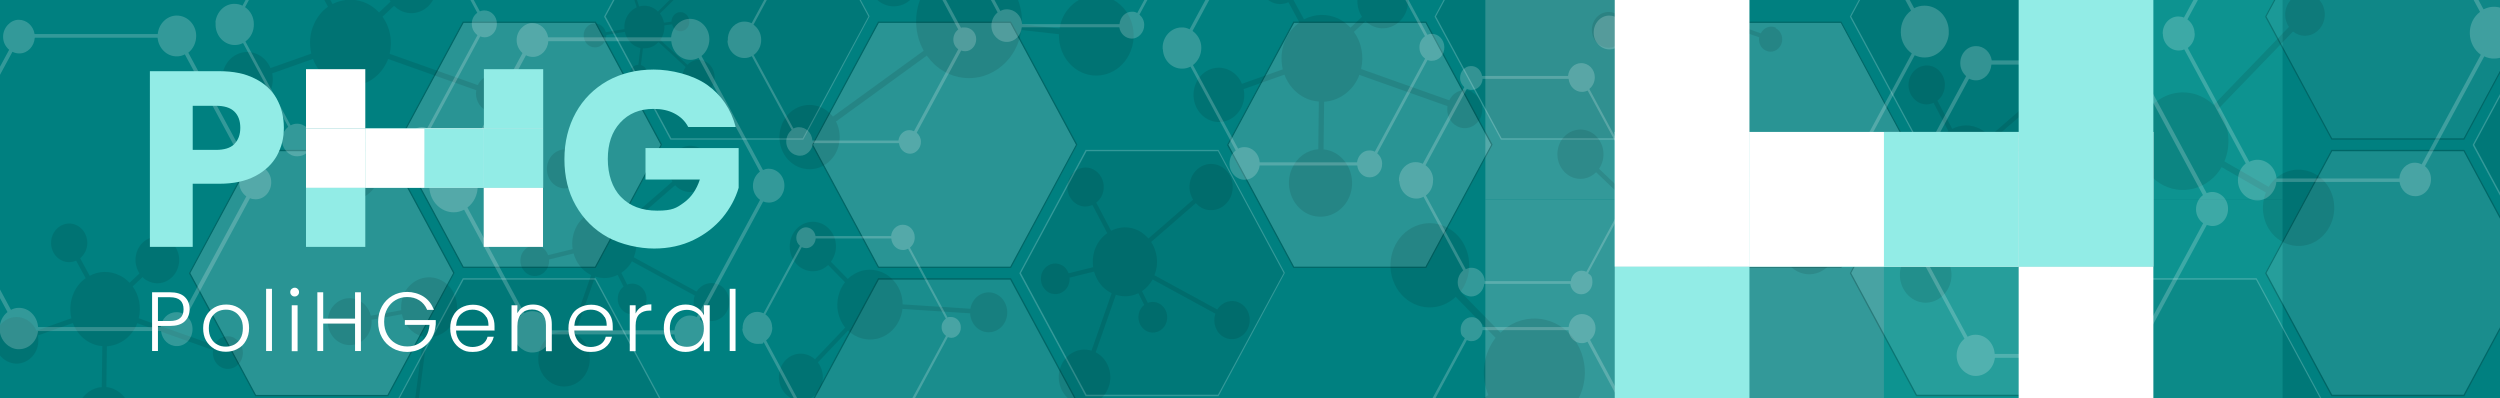 <?xml version="1.0" encoding="UTF-8"?>
<svg id="Capa_1" xmlns="http://www.w3.org/2000/svg" xmlns:xlink="http://www.w3.org/1999/xlink" version="1.1" viewBox="0 0 1366 217.7">
  <!-- Generator: Adobe Illustrator 29.4.0, SVG Export Plug-In . SVG Version: 2.1.0 Build 152)  -->
  <defs>
    <style>
      .st0 {
        fill: none;
      }

      .st1, .st2, .st3, .st4 {
        isolation: isolate;
      }

      .st1, .st3 {
        opacity: .3;
      }

      .st5 {
        fill: #92ece6;
      }

      .st6 {
        fill: #92ece6;
      }

      .st7, .st2, .st3, .st4 {
        fill: #fff;
      }

      .st8 {
        opacity: .2;
      }

      .st9 {
        opacity: .1;
      }

      .st10 {
        fill: teal;
      }

      .st11 {
        clip-path: url(#clippath);
      }

      .st12 {
        fill: #40e0d0;
      }

      .st2 {
        opacity: .8;
      }

      .st4 {
        opacity: .5;
      }
    </style>
    <clipPath id="clippath">
      <rect class="st0" y="0" width="1366" height="217.8"/>
    </clipPath>
  </defs>
  <rect class="st10" y="0" width="1366" height="217.8"/>
  <g class="st8">
    <g>
      <rect class="st7" x="811.6" y="0" width="108.9" height="108.9"/>
      <rect class="st7" x="811.6" y="108.9" width="108.9" height="108.9"/>
      <rect class="st7" x="920.5" y="108.9" width="108.9" height="108.9"/>
    </g>
    <g>
      <rect class="st12" x="1138.3" y="0" width="108.9" height="108.9"/>
      <rect class="st12" x="1138.3" y="108.9" width="108.9" height="108.9"/>
      <rect class="st12" x="1029.4" y="108.9" width="108.9" height="108.9"/>
    </g>
  </g>
  <g class="st11">
    <g>
      <g class="st8">
        <g>
          <polygon class="st2" points="1006 146.1 1042.1 79.1 1006 12.2 933.8 12.2 897.6 79.1 933.8 146.1 1006 146.1"/>
          <polygon class="st1" points="1459.7 146.1 1495.8 79.1 1459.7 12.2 1387.5 12.2 1351.4 79.1 1387.5 146.1 1459.7 146.1"/>
          <polygon class="st4" points="1346.3 216.1 1382.4 149.2 1346.3 82.3 1274.1 82.3 1238 149.2 1274.1 216.1 1346.3 216.1"/>
          <polygon class="st1" points="1232.9 286.2 1269 219.3 1232.9 152.4 1160.6 152.4 1124.5 219.3 1160.6 286.2 1232.9 286.2"/>
          <polygon class="st3" points="1346.3 76 1382.4 9 1346.3 -57.9 1274.1 -57.9 1238 9 1274.1 76 1346.3 76"/>
          <polygon class="st4" points="1119.4 216.1 1155.5 149.2 1119.4 82.3 1047.2 82.3 1011.1 149.2 1047.2 216.1 1119.4 216.1"/>
          <polygon class="st1" points="1119.4 76 1155.5 9 1119.4 -57.9 1047.2 -57.9 1011.1 9 1047.2 76 1119.4 76"/>
          <polygon class="st1" points="892.5 76 928.6 9 892.5 -57.9 820.3 -57.9 784.2 9 820.3 76 892.5 76"/>
          <polygon class="st1" points="665.7 216.1 701.8 149.2 665.7 82.3 593.4 82.3 557.3 149.2 593.4 216.1 665.7 216.1"/>
          <polygon class="st1" points="325.3 286.2 361.5 219.3 325.3 152.4 253.1 152.4 217 219.3 253.1 286.2 325.3 286.2"/>
          <polygon class="st2" points="325.3 146.1 361.5 79.1 325.3 12.2 253.1 12.2 217 79.1 253.1 146.1 325.3 146.1"/>
          <polygon class="st4" points="552.2 286.2 588.3 219.3 552.2 152.4 480 152.4 443.9 219.3 480 286.2 552.2 286.2"/>
          <polygon class="st1" points="438.8 76 474.9 9 438.8 -57.9 366.5 -57.9 330.4 9 366.5 76 438.8 76"/>
          <polygon class="st2" points="552.2 146.1 588.3 79.1 552.2 12.2 480 12.2 443.9 79.1 480 146.1 552.2 146.1"/>
          <polygon class="st2" points="779.1 146.1 815.2 79.1 779.1 12.2 706.9 12.2 670.8 79.1 706.9 146.1 779.1 146.1"/>
          <polygon class="st2" points="211.9 216.1 248 149.2 211.9 82.3 139.7 82.3 103.6 149.2 139.7 216.1 211.9 216.1"/>
        </g>
        <g>
          <path d="M897.3,79.3v-.2l36.1-67.1v-.2h72.7l36.2,67.1v.2l-36.1,67.1v.2h-72.7l-36.2-67.1h0ZM1041.7,79.1l-35.9-66.6h-71.8l-35.9,66.6,35.9,66.6h71.8l35.9-66.6Z"/>
          <path class="st7" d="M1351.1,79.3v-.2l36.1-67.1v-.2h72.7l36.2,67.1v.2l-36.1,67.1v.2h-72.7l-36.2-67.1h0ZM1495.5,79.1l-35.9-66.6h-71.8l-35.9,66.6,35.9,66.6h71.8l35.9-66.6h0Z"/>
          <path d="M1237.7,149.4v-.2l36.1-67.1v-.2h72.7l36.2,67.1v.2l-36.1,67.1v.2h-72.7l-36.2-67.1ZM1382,149.2l-35.9-66.6h-71.8l-35.9,66.6,35.9,66.5h71.8l35.9-66.5Z"/>
          <path class="st7" d="M1124.2,219.5v-.2l36.1-67.1v-.2h72.7l36.2,67.1v.2l-36.1,67.1v.2h-72.7l-36.2-67.1h0ZM1268.6,219.3l-35.9-66.5h-71.8l-35.9,66.5,35.9,66.6h71.8l35.9-66.6h0Z"/>
          <path d="M1237.7,9.2v-.2l36.1-67.1v-.2h72.7l36.2,67.1v.2l-36.1,67.1v.2h-72.7l-36.2-67.1h0ZM1382,9l-35.9-66.6h-71.8l-35.9,66.6,35.9,66.6h71.8l35.9-66.6h0Z"/>
          <path d="M1010.8,149.4v-.2l36.1-67.1v-.2h72.7l36.2,67.1v.2l-36.1,67.1v.2h-72.7l-36.2-67.1h0ZM1155.1,149.2l-35.9-66.6h-71.8l-35.9,66.6,35.9,66.5h71.8l35.9-66.5Z"/>
          <path class="st7" d="M1010.8,9.2v-.2l36.1-67.1v-.2h72.7l36.2,67.1v.2l-36.1,67.1v.2h-72.7l-36.2-67.1h0ZM1155.1,9l-35.9-66.6h-71.8l-35.9,66.6,35.9,66.6h71.8l35.9-66.6Z"/>
          <path class="st7" d="M783.9,9.2v-.2l36.1-67.1v-.2h72.7l36.2,67.1v.2l-36.1,67.1v.2h-72.7l-36.2-67.1h0ZM928.2,9l-35.9-66.6h-71.8l-35.9,66.6,35.9,66.6h71.8l35.9-66.6Z"/>
          <path class="st7" d="M557,149.4v-.2l36.1-67.1v-.2h72.7l36.2,67.1v.2l-36.1,67.1v.2h-72.7l-36.2-67.1ZM701.4,149.2l-35.9-66.6h-71.8l-35.9,66.6,35.9,66.5h71.8l35.9-66.5h0Z"/>
          <path class="st7" d="M216.7,219.5v-.2c-.1,0,36.1-67.1,36.1-67.1v-.2h72.7l36.2,67.1v.2c.1,0-36.1,67.1-36.1,67.1v.2h-72.7l-36.2-67.1h0ZM361,219.3l-35.9-66.5h-71.8l-35.9,66.5,35.9,66.6h71.8l35.9-66.6h0Z"/>
          <path d="M216.7,79.3v-.2c-.1,0,36.1-67.1,36.1-67.1v-.2h72.7l36.2,67.1v.2c.1,0-36.1,67.1-36.1,67.1v.2h-72.7l-36.2-67.1h0ZM361,79.1l-35.9-66.6h-71.8l-35.9,66.6,35.9,66.6h71.8l35.9-66.6h0Z"/>
          <path d="M443.6,219.5v-.2c-.1,0,36.1-67.1,36.1-67.1v-.2h72.7l36.2,67.1v.2l-36.1,67.1v.2h-72.7l-36.2-67.1h0ZM587.9,219.3l-35.9-66.5h-71.8l-35.9,66.5,35.9,66.6h71.8l35.9-66.6h0Z"/>
          <path class="st7" d="M330.1,9.2v-.2c-.1,0,36.1-67.1,36.1-67.1v-.2h72.7l36.2,67.1v.2c.1,0-36.1,67.1-36.1,67.1v.2h-72.7l-36.2-67.1h0ZM474.5,9l-35.9-66.6h-71.8l-35.9,66.6,35.9,66.6h71.8l35.9-66.6h0Z"/>
          <path d="M443.6,79.3v-.2c-.1,0,36.1-67.1,36.1-67.1v-.2h72.7l36.2,67.1v.2l-36.1,67.1v.2h-72.7l-36.2-67.1h0ZM587.9,79.1l-35.9-66.6h-71.8l-35.9,66.6,35.9,66.6h71.8l35.9-66.6Z"/>
          <path d="M670.5,79.3v-.2l36.1-67.1v-.2h72.7l36.2,67.1v.2l-36.1,67.1v.2h-72.7l-36.2-67.1h0ZM814.8,79.1l-35.9-66.6h-71.8l-35.9,66.6,35.9,66.6h71.8l35.9-66.6Z"/>
          <path d="M103.3,149.4v-.2l36.1-67.1v-.2h72.7l36.2,67.1v.2c.1,0-36.1,67.1-36.1,67.1v.2h-72.7l-36.2-67.1h0ZM247.6,149.2l-35.9-66.6h-71.8l-35.9,66.6,35.9,66.6h71.8l35.9-66.6h0Z"/>
        </g>
      </g>
      <g class="st9">
        <path d="M232.9,230.1c1-3.7-1.1-7.6-4.5-8.7l4.9-37.3c7.1.6,13.9-4.3,15.9-11.9,2.2-8.7-2.5-17.7-10.7-20.1-8.1-2.4-16.6,2.7-18.8,11.4-.5,2-.6,4.1-.5,6l-16.6,3c-1-4.3-4.1-7.9-8.4-9.1-6.4-1.9-13,2.1-14.7,8.9-1.8,6.8,2,13.9,8.4,15.8,6.4,1.9,13-2.1,14.7-8.9.4-1.5.5-3,.4-4.5l16.6-3c1.2,5.6,5.2,10.4,10.8,12,.3,0,.6.2.9.2l-4.9,37.3c-2.9,0-5.5,2.1-6.3,5.2-1,3.8,1.1,7.7,4.6,8.8,3.5,1,7.2-1.2,8.2-5h0Z"/>
        <path d="M673.6,335.9c1-3.7-1-7.6-4.5-8.7l4.9-37.2c7.1.6,13.9-4.3,15.9-12,2.2-8.7-2.5-17.7-10.7-20.1-8.1-2.4-16.6,2.7-18.8,11.4-.5,2-.7,4.1-.5,6l-16.6,3c-1-4.3-4.1-7.9-8.4-9.2-6.4-1.9-13,2.1-14.7,9-1.8,6.8,2,13.9,8.3,15.7,6.4,1.9,13-2.1,14.7-8.9.4-1.5.5-3,.4-4.5l16.6-3c1.2,5.6,5.2,10.4,10.8,12,.3.1.6.1.9.2l-4.9,37.3c-2.9,0-5.5,2.1-6.3,5.2-1,3.8,1.1,7.7,4.6,8.8,3.5,1,7.2-1.2,8.2-5h0Z"/>
        <path d="M1253-1.3c-4.7,3.8-5.8,10.9-2.3,16l-41.2,42.7c-8.6-8.4-21.9-9.4-31.6-1.6-11,8.8-13.3,25.5-5.1,37.3,8.2,11.8,23.8,14.2,34.9,5.4,2.6-2,4.6-4.5,6.2-7.2l24.2,13.9c-2.7,6.6-2.1,14.6,2.2,20.8,6.4,9.2,18.7,11.2,27.3,4.3,8.6-6.9,10.4-20,4-29.2s-18.7-11.2-27.3-4.3c-1.9,1.5-3.5,3.3-4.7,5.3l-24.2-13.9c3.6-8.6,2.9-18.9-2.7-27-.3-.5-.7-.9-1-1.3l41.2-42.7c3.8,3.1,9.1,3.2,13,0,4.8-3.8,5.8-11.1,2.2-16.2-3.6-5.1-10.4-6.2-15.2-2.4h0Z"/>
        <path d="M752.8,267.8c6.1-2.5,9.1-9.8,6.9-16.3l55.5-32.3c6.9,11.7,20.7,16.9,33.2,11.7,14.2-5.9,21.2-22.9,15.7-38.1-5.5-15.1-21.4-22.6-35.6-16.8-3.3,1.4-6.2,3.3-8.6,5.8l-21.9-22.4c4.7-6.2,6.2-14.8,3.3-22.8-4.3-11.8-16.8-17.7-27.8-13.1-11.1,4.6-16.6,17.9-12.3,29.8s16.8,17.7,27.8,13.1c2.4-1,4.6-2.5,6.4-4.2l21.8,22.4c-6.2,7.9-8.3,19.2-4.6,29.6.2.6.5,1.1.7,1.7l-55.5,32.3c-3.1-4.4-8.8-6.3-13.8-4.2-6.1,2.6-9.2,10-6.8,16.6s9.3,9.8,15.5,7.3h0Z"/>
        <path d="M804.6,50.2c-4.7-2.4-10.3-.4-12.7,4.6l-48.2-17.1c1.7-7.1.2-14.6-3.9-20.3l6.3-5.9c1,1,2.1,1.8,3.4,2.5,6.9,3.6,15.2.4,18.5-6.9,3.3-7.4.4-16.2-6.5-19.8-6.9-3.6-15.2-.4-18.5,6.9-2.2,5-1.6,10.8,1.2,15l-6.3,5.9c-1.7-1.8-3.7-3.4-6-4.6-6.4-3.3-13.5-3-19.4.1l-6-11.1c1.4-1.1,2.6-2.6,3.4-4.4,2.8-6.1.3-13.5-5.4-16.4-5.7-3-12.6-.4-15.4,5.8-2.8,6.1-.3,13.5,5.4,16.5,3.1,1.6,6.5,1.6,9.5.2l6,11.1c-3.2,2.3-5.8,5.4-7.6,9.4-2.4,5.2-2.7,10.9-1.5,16.2l-22.3,7.9c-1.3-3.1-3.5-5.7-6.6-7.3-6.9-3.6-15.2-.5-18.5,6.9s-.4,16.2,6.5,19.8,15.2.4,18.5-6.9c1.4-3.1,1.7-6.5,1-9.6l22.3-7.9c2,5.3,5.7,9.8,10.9,12.5,2.5,1.3,5.2,2,7.9,2.2l-.3,26c-6,.5-11.5,4.2-14.3,10.4-4.2,9.2-.5,20.2,8,24.7,8.6,4.4,18.9.6,23.1-8.6,4.1-9.2.5-20.2-8.1-24.7-1.9-1-3.9-1.5-5.8-1.7l.3-26c7.8-.5,15.1-5.3,18.7-13.3.2-.5.4-.9.5-1.4l48.2,17.1c-.7,4.4,1.3,9,5.3,11,4.8,2.5,10.5.3,12.8-4.8,2.3-5.1.3-11.2-4.5-13.7h0v-.3h0Z"/>
        <path d="M128,184.6c-4.1-2.1-8.9-.3-10.9,4l-41.3-14.7c1.5-6.1.2-12.6-3.3-17.4l5.4-5.1c.8.9,1.8,1.6,2.9,2.1,5.9,3.1,13,.4,15.9-5.9,2.9-6.4.4-13.9-5.6-17-5.9-3.1-13-.4-15.9,5.9-1.9,4.3-1.4,9.2,1,12.9l-5.4,5.1c-1.5-1.6-3.2-2.9-5.2-3.9-5.5-2.8-11.6-2.6-16.6.1l-5.2-9.6c1.2-1,2.2-2.3,2.9-3.8,2.4-5.3.3-11.6-4.6-14.1-4.9-2.6-10.8-.3-13.2,4.9-2.4,5.3-.3,11.6,4.6,14.1,2.7,1.4,5.6,1.3,8.1.2l5.2,9.6c-2.7,1.9-5,4.6-6.5,8-2,4.5-2.3,9.4-1.3,13.9l-19.1,6.8c-1.1-2.6-3.1-4.9-5.7-6.2-5.9-3.1-13-.4-15.9,5.9-2.8,6.3-.4,13.9,5.6,17,5.9,3.1,13,.4,15.9-5.9,1.2-2.7,1.4-5.6.9-8.2l19.1-6.8c1.7,4.5,4.9,8.4,9.3,10.7,2.2,1.1,4.5,1.8,6.8,1.9l-.3,22.4c-5.1.4-9.9,3.6-12.3,8.9-3.6,7.9-.5,17.4,6.9,21.2s16.2.5,19.8-7.4.5-17.4-6.9-21.2c-1.6-.9-3.3-1.3-5-1.5l.3-22.3c6.7-.4,13-4.6,16.1-11.4.2-.4.3-.8.5-1.2l41.4,14.7c-.6,3.8,1.2,7.7,4.5,9.4,4.1,2.1,9,.3,11-4.1,2-4.4.3-9.7-3.8-11.8h0v-.2h-.1Z"/>
        <path d="M273.8,41.9c-4.7-2.4-10.4-.4-12.7,4.6l-48.2-17.1c1.7-7.1.2-14.6-3.9-20.3l6.3-5.9c1,1,2.1,1.8,3.4,2.5,6.9,3.6,15.2.5,18.5-6.9,3.3-7.4.4-16.2-6.5-19.8-6.9-3.5-15.2-.5-18.5,6.9-2.3,5-1.6,10.7,1.2,15l-6.3,5.9c-1.7-1.8-3.7-3.4-6-4.6-6.4-3.3-13.5-3-19.4,0l-6-11.1c1.4-1.1,2.6-2.7,3.4-4.5,2.8-6.1.4-13.5-5.4-16.5-5.7-3-12.6-.4-15.4,5.8-2.8,6.1-.4,13.5,5.4,16.5,3.1,1.6,6.5,1.6,9.5.2l6,11.1c-3.2,2.2-5.8,5.4-7.6,9.4-2.4,5.2-2.7,10.9-1.5,16.2l-22.3,7.9c-1.3-3.1-3.6-5.7-6.6-7.3-6.9-3.6-15.2-.5-18.5,6.9s-.4,16.2,6.5,19.8c6.9,3.6,15.2.5,18.5-6.9,1.4-3.1,1.7-6.5,1-9.6l22.3-7.9c2,5.3,5.7,9.8,10.9,12.4,2.5,1.3,5.2,2,7.9,2.2l-.3,26c-6,.5-11.6,4.2-14.3,10.4-4.1,9.2-.5,20.2,8.1,24.7,8.6,4.4,18.9.6,23.1-8.6,4.1-9.2.5-20.2-8.1-24.7-1.9-1-3.9-1.6-5.8-1.7l.3-26c7.8-.4,15.1-5.3,18.7-13.3.2-.4.4-.9.5-1.4l48.2,17.1c-.7,4.4,1.3,9,5.3,11,4.8,2.5,10.5.3,12.8-4.8s.3-11.2-4.5-13.7h0Z"/>
        <path d="M970.5,15.2c-3.1-1.6-6.8-.2-8.4,3l-31.8-11.3c1.2-4.7,0-9.6-2.5-13.4l4.2-3.9c.7.6,1.4,1.2,2.2,1.6,4.5,2.3,10,.3,12.2-4.6,2.2-4.9.3-10.7-4.3-13-4.5-2.3-10-.3-12.2,4.6-1.5,3.3-1.1,7.1.8,9.9l-4.2,3.9c-1.1-1.2-2.4-2.2-4-3-4.2-2.2-8.9-2-12.8,0l-4-7.4c.9-.8,1.7-1.7,2.2-2.9,1.8-4,.2-8.9-3.5-10.8-3.8-2-8.3-.2-10.1,3.8s-.2,8.9,3.5,10.9c2,1,4.3,1,6.2.2l4,7.4c-2.1,1.5-3.8,3.6-5,6.2-1.5,3.5-1.8,7.2-1,10.7l-14.7,5.2c-.8-2-2.3-3.8-4.4-4.8-4.5-2.3-10-.3-12.2,4.6-2.2,4.9-.3,10.7,4.2,13,4.5,2.3,10,.3,12.2-4.6.9-2,1.1-4.2.7-6.3l14.7-5.2c1.3,3.5,3.8,6.4,7.2,8.2,1.7.9,3.4,1.3,5.2,1.5l-.2,17.2c-3.9.3-7.6,2.8-9.5,6.8-2.7,6.1-.4,13.4,5.3,16.3s12.5.4,15.2-5.7c2.7-6.1.3-13.3-5.3-16.3-1.2-.6-2.5-1-3.8-1.1l.2-17.1c5.1-.3,10-3.5,12.3-8.8,0-.3.2-.6.3-.9l31.8,11.3c-.5,2.9.9,5.9,3.5,7.2,3.2,1.6,6.9.2,8.5-3.2,1.5-3.4.2-7.4-3-9h0l.3-.2h0Z"/>
        <path d="M493.2,166.5c0-1.3-.1-2.7-.4-4.1-2.1-10.3-11.7-16.8-21.3-14.6-3.2.8-6,2.4-8.3,4.6l-9.2-9.4c2.3-3.1,3.3-7.1,2.5-11.2-1.5-7.3-8.2-11.9-15.1-10.3-6.8,1.6-11.1,8.8-9.6,16.1s8.2,11.9,15.1,10.3c2.2-.5,4-1.6,5.6-3.1l9.2,9.4c-3.4,4.4-5,10.4-3.8,16.4.7,3.2,2,6,3.9,8.4l-16.5,17.3c-2.8-2.5-6.5-3.6-10.3-2.8-6.5,1.5-10.6,8.4-9.1,15.3,1.4,6.9,7.8,11.3,14.3,9.8s10.6-8.4,9.1-15.3c-.4-2-1.3-3.8-2.4-5.3l16.5-17.4c4.1,4,9.9,5.8,15.8,4.5,7.6-1.8,13-8.5,13.9-16.3l37,2.4c0,.6,0,1.2.2,1.8,1.2,5.9,6.6,9.6,12.1,8.3s9-7.1,7.7-13c-1.2-5.9-6.6-9.6-12.1-8.3-4.1,1-7.1,4.5-7.8,8.7l-37-2.4h0v.2h0Z"/>
        <path d="M459.3,377.6c8-1.8,13.1-10.3,11.4-18.9-.5-2.6-1.6-4.9-3.1-6.8l20.5-21.2c5.1,5.1,12.4,7.5,19.7,5.8,1.2-.3,2.3-.7,3.4-1.1l1.2,2.8c-3.9,2.4-6,7.3-5,12.2,1.2,6.1,6.9,10.1,12.7,8.8,5.8-1.3,9.4-7.4,8.2-13.5-1.2-6.2-6.9-10.1-12.7-8.8-.4,0-.7.2-1.1.4l-1.2-2.8c6.5-3.6,10.9-10.5,11.8-18.2l45.7,3.3c0,.8,0,1.7.3,2.5,1.5,7.2,8.1,11.9,14.9,10.3,6.8-1.5,11.1-8.7,9.7-16-1.5-7.2-8.2-11.9-14.9-10.3-5.2,1.2-9,5.7-9.8,11l-45.7-3.3c0-1.8,0-3.5-.5-5.3-2.6-12.8-14.3-20.9-26.2-18.2-4.1,1-7.7,3.1-10.5,5.9l-11.3-11.7c3-3.8,4.3-9,3.3-14.2-1.8-9-10.1-14.8-18.5-12.8-8.4,1.9-13.8,10.8-12,19.9,1.8,9,10.1,14.8,18.6,12.8,2.8-.6,5.2-2,7.2-3.9l11.3,11.6c-4.4,5.4-6.4,12.9-4.9,20.4.8,4.1,2.6,7.7,5,10.6l-20.5,21.3c-3.4-3.2-8.1-4.8-12.9-3.6-8,1.9-13.1,10.3-11.4,18.9s9.6,14.1,17.6,12.2h-.3Z"/>
        <path d="M995,119.5c-7.4-3.8-16.3-.5-19.8,7.4-1.1,2.4-1.5,4.9-1.5,7.4l-28.4,3.3c-1.1-7.3-5.5-14-12.2-17.5-1.1-.6-2.2-1-3.3-1.3l.7-3c4.4.6,8.9-1.8,11-6.3,2.6-5.7.3-12.5-5-15.2s-11.7-.3-14.2,5.3c-2.6,5.7-.3,12.5,5,15.2.3.2.7.3,1,.4l-.7,3c-7.2-1.4-14.6,1.1-19.7,6.6l-34.2-32.6c.5-.7.9-1.4,1.2-2.1,3-6.7.4-14.7-5.9-18-6.2-3.2-13.8-.4-16.8,6.3s-.4,14.7,5.9,18c4.8,2.5,10.4,1.4,14-2.3l34.2,32.6c-1,1.4-1.9,2.9-2.7,4.5-5.3,11.8-.7,25.9,10.3,31.6,3.8,1.9,7.8,2.6,11.7,2.2l2.2,16.6c-4.5,1.1-8.6,4.2-10.7,9.1-3.8,8.3-.5,18.3,7.3,22.3s17.1.5,20.9-7.8c3.7-8.3.5-18.3-7.3-22.3-2.5-1.3-5.3-1.8-7.9-1.6l-2.2-16.6c6.6-1.4,12.5-5.9,15.6-12.9,1.7-3.7,2.4-7.7,2.2-11.6l28.3-3.3c.8,4.8,3.7,9.1,8.1,11.4,7.4,3.8,16.3.5,19.8-7.4,3.6-7.9.5-17.4-6.9-21.2h0v-.2h0Z"/>
        <path d="M526.3-92.5c-6.9,8.8-5.8,22,2.5,29.3,2.5,2.2,5.4,3.7,8.3,4.3l-5.1,39.6c-9.1-.8-18.4,2.9-24.7,11-1,1.3-1.9,2.7-2.7,4.1l-3.3-1.9c2.1-5.8.8-12.7-4-16.9-5.9-5.3-14.7-4.4-19.7,1.9C472.6-14.8,473.4-5.3,479.4,0c5.9,5.3,14.8,4.4,19.7-1.9.3-.4.6-.9.8-1.3l3.3,1.9c-4,9.4-3.4,20.2,1.5,29l-49.6,36c-.6-.8-1.4-1.6-2.2-2.3-7-6.2-17.4-5.2-23.2,2.2-5.8,7.5-4.9,18.6,2.1,24.8s17.4,5.2,23.2-2.2c4.5-5.8,4.9-13.6,1.8-19.8l49.6-36c1.3,1.8,2.8,3.5,4.5,5.1,12.3,11,30.5,9.2,40.8-3.9,3.5-4.5,5.6-9.8,6.4-15.2l20.5,2.3c-.2,6.5,2.3,13,7.3,17.5,8.7,7.8,21.6,6.5,28.8-2.8s6.1-23.1-2.6-30.8c-8.7-7.8-21.6-6.5-28.8,2.8-2.4,3-3.8,6.6-4.4,10.2l-20.5-2.2c.4-9.4-3.1-18.9-10.3-25.3-3.9-3.5-8.5-5.7-13.1-6.6l5.1-39.6c5.9.4,12-2.2,16.1-7.4,6.9-8.8,5.8-22-2.5-29.3-8.2-7.4-20.5-6.2-27.4,2.6h0v-.3h0Z"/>
        <path d="M377.8-19.5c-2.2,2.3-2.4,5.9-.7,8.4l-17.6,17.4c-2.8-2.9-6.8-3.8-10.3-2.8l-6.3-19.8c.8-.4,1.5-.8,2.1-1.5,2.9-3,3-8,.2-11.1s-7.5-3.2-10.4-.2c-2.9,3-3,8-.2,11.1,1.9,2.1,4.5,2.8,7,2.2l6.3,19.8c-1.2.6-2.4,1.3-3.4,2.4-2.5,2.6-3.6,6.1-3.3,9.5l-10.2,1.7c-.3-1-.7-2-1.5-2.8-2.4-2.6-6.3-2.7-8.7-.2-2.5,2.5-2.5,6.7-.2,9.3,2.4,2.6,6.3,2.7,8.8.2,1.3-1.4,1.9-3.2,1.9-5l10.1-1.7c.4,2,1.4,3.9,2.8,5.5,1.6,1.8,3.6,2.9,5.7,3.4l-1.1,9.1c-1.2,0-2.4.5-3.3,1.5-2,2-2,5.3-.1,7.4,1.9,2.1,5,2.1,6.9,0,2-2,2-5.3.1-7.4-.6-.7-1.4-1.1-2.2-1.4l1.1-9.1c3,.2,6-.8,8.3-3.2l.2-.2,14.8,13.6c-2.5,3.6-2.2,8.7.8,12,3.4,3.7,8.9,3.8,12.4.3,3.5-3.6,3.6-9.5.2-13.3s-8.9-3.8-12.4-.2h0l-14.8-13.6c1.6-2.3,2.4-5.1,2.2-7.9l4.2-.6c.2.8.6,1.5,1.1,2.2,1.9,2.1,5,2.1,6.9.1,1.9-2,2-5.3.1-7.4-1.9-2.1-5-2.1-6.9-.1-1,1-1.5,2.4-1.5,3.7l-4.1.6c-.3-1.8-1.1-3.5-2.2-5l17.6-17.4c2.4,2.1,5.8,2.1,8.1-.2,2.4-2.5,2.5-6.6.2-9.2-2.3-2.6-6.1-2.6-8.6-.1,0,0-.1,0-.1,0Z"/>
        <path d="M1137,109.9c-4.4-2.3-9.6-.6-12.3,3.6l-34.3-18.7c2.5-6.2,1.6-13.1-1.8-18.2l24.4-21.2c.9,1,2,1.9,3.2,2.5,5.9,3,12.9.4,15.8-5.9,2.8-6.3.4-13.8-5.5-16.9-5.9-3-12.9-.4-15.8,5.9-1.9,4.2-1.4,8.8.8,12.4l-24.4,21.2c-1.4-1.7-3.2-3.1-5.2-4.2-5-2.6-10.6-2.4-15.2,0l-8.1-15.4c1.3-1,2.4-2.3,3.1-4,2.4-5.3.3-11.6-4.6-14.2-4.9-2.5-10.9-.3-13.3,5s-.3,11.6,4.6,14.2c2.7,1.4,5.6,1.3,8.1.2l8.1,15.4c-2.6,1.8-4.8,4.3-6.2,7.5-1.6,3.6-2.1,7.5-1.5,11.1l-13.4,3.3c-.7-1.9-2-3.6-3.9-4.5-3.9-2-8.6-.3-10.5,3.9-1.9,4.2-.2,9.2,3.7,11.2,3.9,2,8.6.2,10.5-3.9.6-1.4.8-2.9.7-4.3l13.4-3.3c1.4,4.9,4.6,9.2,9.2,11.6,0,0,.3,0,.4.2l-11,31.4c-6.5-2-13.5,1.2-16.5,7.9-3.4,7.5-.4,16.5,6.6,20.2,7,3.6,15.4.4,18.8-7.1s.4-16.5-6.6-20.1h0l11-31.4c4.2,1.3,8.5,1,12.3-.9l3.2,6.4c-1,.8-1.8,1.8-2.4,3.1-1.9,4.2-.2,9.2,3.7,11.2,3.9,2,8.6.3,10.5-3.9,1.9-4.2.2-9.2-3.7-11.2-2-1-4.1-1.1-6-.3l-3.2-6.4c2.3-1.6,4.3-3.7,5.8-6.3l34.3,18.7c-1.7,5,.3,10.6,4.9,12.9,4.8,2.5,10.6.3,13-4.8,2.3-5.2.3-11.4-4.5-13.9h-.2Z"/>
        <path d="M384.7,311.9c-4.4-2.3-9.6-.6-12.3,3.6l-34.3-18.7c2.5-6.2,1.6-13.1-1.8-18.2l24.4-21.2c.9,1,2,1.9,3.2,2.5,5.9,3,12.9.4,15.8-5.9,2.8-6.3.4-13.8-5.5-16.9-5.9-3-12.9-.4-15.8,5.9-1.9,4.1-1.4,8.8.8,12.4l-24.4,21.2c-1.5-1.7-3.2-3.1-5.2-4.2-5-2.6-10.5-2.4-15.2,0l-8.1-15.4c1.3-1,2.4-2.3,3.1-3.9,2.4-5.3.3-11.6-4.6-14.2s-10.9-.3-13.2,5c-2.4,5.3-.3,11.6,4.6,14.2,2.7,1.4,5.6,1.3,8.1.2l8.1,15.4c-2.6,1.8-4.8,4.4-6.2,7.5-1.6,3.6-2.1,7.5-1.5,11.1l-13.4,3.3c-.7-1.9-2-3.6-3.9-4.5-3.9-2-8.6-.3-10.5,3.9-1.9,4.2-.2,9.2,3.7,11.2,3.9,2,8.6.2,10.5-3.9.6-1.4.8-2.9.7-4.3l13.4-3.3c1.4,4.9,4.5,9.2,9.2,11.5.1,0,.3.1.4.2l-11,31.4c-6.5-2-13.5,1.2-16.5,7.9-3.4,7.5-.4,16.5,6.6,20.1s15.4.5,18.8-7,.4-16.5-6.6-20.1h-.1l11-31.4c4.1,1.4,8.5,1,12.3-.9l3.2,6.4c-1,.8-1.9,1.8-2.4,3.1-1.9,4.2-.2,9.2,3.7,11.2s8.6.3,10.5-3.9c1.9-4.2.2-9.2-3.7-11.2-2-1-4.1-1.1-6-.3l-3.2-6.4c2.3-1.5,4.3-3.7,5.8-6.3l34.3,18.7c-1.7,5,.3,10.6,4.9,12.9,4.8,2.5,10.6.3,13-4.9,2.3-5.2.3-11.4-4.5-13.9h-.2,0Z"/>
        <path d="M208.4,354c-1.7-4.9-6.5-7.6-11.2-6.5l-12.6-38.9c5.8-2.6,9.7-8.2,10.5-14.5l31.3,2.9c0,1.4.2,2.8.7,4.2,2.3,6.5,9.1,9.9,15.2,7.5s9.2-9.7,7-16.2-9.1-9.9-15.2-7.5c-4.1,1.6-6.7,5.4-7.5,9.6l-31.3-2.9c0-2.3-.3-4.6-1.1-6.9-1.9-5.6-6.1-9.5-10.9-11.3l4.2-17.1c1.6.2,3.2.1,4.8-.5,5.1-2,7.8-8.1,5.9-13.6-1.9-5.5-7.6-8.3-12.8-6.3-5.1,2-7.8,8.1-5.9,13.6,1,3,3.2,5.1,5.7,6.2l-4.1,17.1c-3-.6-6.3-.4-9.4.8-3.5,1.4-6.3,3.8-8.3,6.9l-11.8-7.6c.7-1.9.9-4.1.1-6.1-1.5-4.4-6-6.6-10.1-5s-6.1,6.4-4.6,10.8,6,6.6,10.1,5c1.4-.5,2.4-1.4,3.3-2.6l11.8,7.6c-2.2,4.5-2.7,10-.9,15.1,0,.2.1.3.2.5l-28.3,14.5c-3.4-6.2-10.5-9.1-17.1-6.6-7.3,2.9-11,11.6-8.3,19.4s10.8,11.8,18.1,8.9c7.3-2.9,11-11.6,8.3-19.4h0c0-.1,28.3-14.6,28.3-14.6,2.1,4,5.5,7,9.4,8.5l-1.8,7c-1.2-.2-2.5,0-3.7.4-4.1,1.6-6.1,6.4-4.6,10.8,1.5,4.3,6,6.6,10.1,5s6.1-6.5,4.6-10.8c-.8-2.2-2.3-3.8-4.1-4.7l1.8-6.9c2.7.6,5.5.6,8.3-.2l12.6,38.9c-4.4,2.3-6.6,7.9-4.9,12.9,1.9,5.4,7.5,8.1,12.5,6.1s7.6-8,5.7-13.4h0Z"/>
        <path d="M392.9,155.7c-4.4-2.3-9.6-.6-12.3,3.6l-34.3-18.7c2.5-6.2,1.6-13.1-1.8-18.2l24.4-21.2c.9,1,2,1.9,3.2,2.5,5.9,3,12.9.4,15.8-5.9s.4-13.8-5.5-16.9c-5.9-3-12.9-.4-15.8,5.9-1.9,4.2-1.4,8.8.8,12.4l-24.4,21.2c-1.4-1.7-3.2-3.1-5.2-4.2-5-2.6-10.6-2.4-15.2,0l-8.1-15.4c1.3-1,2.4-2.3,3.1-3.9,2.4-5.3.3-11.6-4.6-14.2s-10.9-.3-13.2,5c-2.4,5.3-.3,11.6,4.6,14.2,2.7,1.4,5.6,1.3,8.1.2l8.1,15.4c-2.6,1.8-4.8,4.3-6.2,7.5-1.6,3.6-2.1,7.5-1.5,11.1l-13.4,3.3c-.7-1.9-2-3.6-3.9-4.5-3.9-2-8.6-.3-10.5,3.9s-.2,9.2,3.7,11.2c3.9,2,8.6.3,10.5-3.9.6-1.4.8-2.9.7-4.3l13.4-3.3c1.4,4.9,4.5,9.2,9.2,11.6.1,0,.3.1.4.2l-11,31.4c-6.5-2-13.5,1.2-16.5,7.9-3.4,7.5-.4,16.5,6.6,20.1s15.5.5,18.8-7.1c3.4-7.5.4-16.5-6.6-20.1h-.1l11-31.4c4.2,1.4,8.5,1,12.3-.9l3.2,6.4c-1,.8-1.9,1.8-2.4,3.1-1.9,4.2-.2,9.2,3.7,11.2s8.6.3,10.5-3.9.2-9.2-3.7-11.2c-2-1-4.1-1.1-6.1-.3l-3.2-6.4c2.3-1.6,4.4-3.7,5.8-6.3l34.3,18.7c-1.7,5,.3,10.6,4.9,12.9,4.8,2.5,10.6.3,13-4.9,2.3-5.2.3-11.4-4.5-13.9h0Z"/>
        <path d="M677.4,165.5c-4.4-2.3-9.6-.6-12.3,3.6l-34.3-18.7c2.5-6.2,1.6-13-1.8-18.2l24.4-21.2c.9,1,2,1.9,3.2,2.6,5.9,3,12.9.4,15.8-5.9,2.8-6.3.4-13.8-5.5-16.9-5.9-3-12.9-.4-15.8,5.9-1.9,4.2-1.4,8.8.8,12.4l-24.4,21.2c-1.5-1.7-3.2-3.1-5.2-4.2-5-2.6-10.6-2.4-15.2,0l-8.1-15.4c1.3-1,2.4-2.3,3.1-3.9,2.4-5.3.3-11.6-4.6-14.2s-10.9-.3-13.3,5c-2.4,5.3-.3,11.6,4.6,14.2,2.7,1.4,5.6,1.3,8.1.2l8.1,15.4c-2.6,1.8-4.8,4.4-6.2,7.5-1.6,3.6-2,7.4-1.5,11.1l-13.4,3.3c-.7-1.9-2-3.6-3.9-4.5-3.9-2-8.6-.3-10.5,3.9s-.2,9.2,3.7,11.2,8.6.3,10.5-3.9c.6-1.4.8-2.9.7-4.3l13.4-3.3c1.4,4.9,4.5,9.2,9.2,11.6,0,0,.3.1.4.2l-11,31.4c-6.5-2-13.5,1.2-16.5,7.9-3.4,7.5-.4,16.5,6.6,20.2,7,3.6,15.4.5,18.8-7.1,3.4-7.5.4-16.5-6.6-20.1h0l11-31.4c4.2,1.3,8.5,1,12.3-.9l3.2,6.4c-1,.8-1.8,1.8-2.4,3.1-1.9,4.2-.2,9.2,3.7,11.2s8.6.3,10.5-3.9.2-9.2-3.7-11.2c-2-1-4.1-1.1-6.1-.3l-3.2-6.4c2.3-1.6,4.3-3.7,5.8-6.4l34.3,18.7c-1.7,5,.3,10.6,4.8,12.9,4.8,2.5,10.6.3,13-4.9,2.3-5.2.3-11.4-4.5-13.9h0,0Z"/>
      </g>
      <g class="st8">
        <path class="st7" d="M764.6,99.1c.3,5.3,4.4,9.5,9.4,9.4,1.4,0,2.7-.4,3.8-1l21.7,40.3c-1.8,1.5-3,3.8-3,6.5s1.3,4.9,3.2,6.3l1.2.7c.9.4,2,.7,3,.7,3.7,0,6.7-3.1,7.1-6.9h47c.4,3.3,3,5.8,6.1,5.7,3.3,0,6-3,6-6.6s-1-3.8-2.4-4.9l24.3-45c.7.3,1.4.4,2.2.4,3.3,0,6-3,5.9-6.6,0-3.6-2.8-6.4-6.2-6.4s-1.4.2-2,.5l-23.5-43.6c1.8-1.4,3-3.8,3-6.4,0-4.3-3.4-7.8-7.5-7.7-3.8,0-6.8,3.2-7.1,7h-47c-.5-3.1-3-5.5-6.1-5.4-3.3,0-6,3-5.9,6.6,0,2,1,3.7,2.3,4.9l-22.7,41.9c-1.2-.6-2.5-.9-4-.9-4.7,0-8.5,4-9,8.8v1.5h0l.2.2ZM783.1,98.4c0-3.4-1.7-6.3-4.2-8.1l22.6-41.8c.8.4,1.7.7,2.7.6,3.2,0,5.7-2.7,5.9-6h47c.4,4,3.5,7.2,7.4,7.1,1.1,0,2.1-.3,3-.7l23.5,43.4c-1.6,1.2-2.7,3.2-2.7,5.5s1.1,4.1,2.7,5.3l-24.2,44.8c-.8-.4-1.7-.6-2.6-.6-3,0-5.5,2.5-5.9,5.7h-47c-.2-4.1-3.5-7.4-7.4-7.3-1.1,0-2,.3-3,.8l-21.8-40.3c2.4-1.8,4-4.8,3.9-8.3h0Z"/>
        <path class="st7" d="M397.5,22.3c.2,5.3,4.4,9.5,9.4,9.4,1.4,0,2.7-.4,3.9-1l21.8,40.3c-1.8,1.5-3,3.8-3,6.4s1.3,4.9,3.2,6.3l1.2.7c1,.4,2,.7,3.1.7,3.7,0,6.7-3.1,7.1-6.9h47c.4,3.3,3,5.8,6.1,5.8s6-3,5.9-6.6c0-2-1-3.8-2.3-4.9l24.3-44.9c.7.3,1.4.4,2.2.4,3.3,0,6-3,6-6.6s-2.8-6.4-6.2-6.4-1.4.2-2,.4l-23.5-43.5c1.9-1.5,3.1-3.8,3-6.5,0-4.3-3.4-7.8-7.5-7.7-3.8,0-6.8,3.2-7.2,7.1h-47c-.5-3.1-3-5.5-6-5.5s-6,3-6,6.6.9,3.7,2.3,4.9l-22.6,41.9c-1.2-.6-2.5-.9-4-.9-4.7,0-8.5,3.9-9,8.8v1.5h0l-.2.2h0ZM412,29.9c2.4-1.8,4-4.9,3.9-8.3,0-3.4-1.8-6.4-4.2-8.1l22.6-41.9c.8.4,1.7.7,2.7.7,3.1,0,5.7-2.7,5.9-6h46.9c.4,4,3.6,7.2,7.4,7.1,1.1,0,2.1-.3,3-.8l23.4,43.5c-1.6,1.2-2.7,3.2-2.7,5.5s1.1,4.2,2.7,5.3l-24.2,44.8c-.8-.4-1.7-.6-2.6-.6-3.1,0-5.5,2.6-5.9,5.7h-47c-.3-4.2-3.5-7.4-7.5-7.3-1.1,0-2,.3-2.9.7l-21.8-40.3h.3Z"/>
        <path class="st7" d="M635.4,26.9c.2,6,5,10.8,10.7,10.6,1.6,0,3-.4,4.4-1.1l24.7,45.8c-2.1,1.6-3.4,4.3-3.4,7.3s1.5,5.6,3.6,7.2l1.4.8c1.1.5,2.2.8,3.4.7,4.2,0,7.6-3.5,8.1-7.8h53.3c.4,3.7,3.3,6.6,6.9,6.5,3.8,0,6.8-3.4,6.7-7.5,0-2.3-1.1-4.3-2.7-5.6l27.5-51c.8.3,1.6.5,2.5.4,3.8,0,6.8-3.4,6.7-7.5s-3.2-7.3-7-7.2c-.8,0-1.6.2-2.3.5l-26.7-49.4c2.1-1.6,3.5-4.3,3.4-7.3,0-5-3.9-8.9-8.5-8.8-4.3,0-7.7,3.6-8.1,8h-53.3c-.6-3.5-3.5-6.2-6.9-6.1-3.8,0-6.8,3.4-6.7,7.5,0,2.3,1.1,4.2,2.6,5.5l-25.7,47.6c-1.4-.7-2.9-1.1-4.5-1-5.3.1-9.7,4.5-10.2,10.1v1.8h0ZM651.9,35.5c2.7-2.1,4.5-5.5,4.5-9.4s-2-7.2-4.8-9.2l25.6-47.5c1,.5,2,.7,3.1.7,3.6,0,6.4-3.1,6.7-6.8h53.2c.4,4.6,4,8.2,8.4,8.1,1.2,0,2.4-.4,3.4-.9l26.6,49.3c-1.9,1.4-3.1,3.6-3,6.2,0,2.5,1.2,4.7,3.1,6l-27.5,50.9c-.9-.5-1.9-.7-3-.7-3.5,0-6.3,2.9-6.7,6.5h-53.2c-.3-4.7-4-8.4-8.5-8.3-1.2,0-2.3.3-3.3.8l-24.7-45.7h.1Z"/>
        <path class="st7" d="M117.8,12.2v1.7c.2,6,5,10.8,10.6,10.7,1.6,0,3.1-.4,4.4-1.1l24.7,45.8c-2.1,1.7-3.5,4.3-3.4,7.3,0,3,1.5,5.6,3.6,7.2l1.4.9c1.1.5,2.2.7,3.5.7,4.2,0,7.6-3.5,8.1-7.8h53.3c.4,3.7,3.4,6.6,6.9,6.5,3.8,0,6.8-3.4,6.7-7.5,0-2.3-1.1-4.3-2.7-5.7l27.5-51c.8.3,1.6.5,2.4.5,3.8,0,6.8-3.4,6.7-7.5,0-4.1-3.2-7.3-7-7.2-.8,0-1.6.2-2.3.5l-26.6-49.4c2.1-1.7,3.4-4.3,3.4-7.3,0-4.9-3.9-8.8-8.5-8.8s-7.7,3.6-8.1,8h-53.3c-.5-3.5-3.4-6.2-6.9-6.2s-6.8,3.4-6.8,7.5,1.1,4.2,2.6,5.6L132.5,3.1c-1.4-.7-2.9-1-4.5-1-5.4,0-9.7,4.5-10.3,10.1,0,0,0,0,.1,0ZM134.3,22.5c2.8-2.1,4.5-5.5,4.4-9.4,0-3.9-1.9-7.2-4.8-9.2l25.6-47.4c.9.5,1.9.7,3,.7,3.6,0,6.4-3.1,6.7-6.8h53.2c.4,4.6,4,8.2,8.4,8.1,1.2,0,2.4-.3,3.4-.8l26.6,49.3c-1.9,1.3-3.1,3.6-3,6.2,0,2.5,1.3,4.7,3.1,6l-27.5,50.9c-.9-.4-1.9-.7-2.9-.7-3.5,0-6.3,2.9-6.7,6.5h-53.2c-.3-4.7-4-8.4-8.4-8.3-1.2,0-2.3.3-3.4.9l-24.7-45.8h0l.2-.2h0Z"/>
        <path class="st7" d="M509.2-49.3c0,4,3.2,7.3,7,7.2.8,0,1.6-.2,2.3-.5l26.6,49.4c-2.1,1.7-3.4,4.3-3.4,7.3,0,4.9,3.9,8.9,8.5,8.8,4.3,0,7.7-3.6,8.1-8h53.3c.5,3.5,3.4,6.2,6.9,6.2s6.8-3.4,6.7-7.5c0-2.3-1-4.2-2.6-5.6l25.7-47.5c1.4.7,2.9,1,4.5,1,5.4,0,9.7-4.5,10.2-10.1v-1.8c-.2-6-5-10.8-10.6-10.7-1.6,0-3.1.5-4.4,1.1l-24.7-45.8c2.1-1.7,3.4-4.3,3.4-7.3s-1.5-5.6-3.6-7.2l-1.4-.9c-1.1-.5-2.2-.7-3.5-.7-4.2,0-7.6,3.5-8.1,7.9h-53.3c-.4-3.7-3.3-6.6-6.9-6.5-3.8,0-6.8,3.4-6.7,7.5,0,2.3,1.1,4.3,2.7,5.6l-27.5,51c-.8-.3-1.6-.5-2.5-.5-3.8,0-6.8,3.4-6.7,7.5h0ZM523-49.5c0-2.5-1.2-4.7-3.1-6l27.4-50.9c.9.4,1.9.7,3,.7,3.5,0,6.3-2.9,6.7-6.5h53.3c.3,4.7,4,8.4,8.5,8.3,1.2,0,2.3-.3,3.3-.9l24.7,45.8c-2.7,2.1-4.5,5.5-4.5,9.4s2,7.2,4.8,9.2l-25.7,47.5c-.9-.5-1.9-.8-3-.7-3.6,0-6.4,3.1-6.7,6.8h-53.2c-.4-4.6-4-8.2-8.5-8.1-1.2,0-2.4.3-3.4.9l-26.5-49.3c1.8-1.3,3-3.6,3-6.2h0Z"/>
        <path class="st7" d="M405.6,179.6c.2,4.7,3.9,8.3,8.3,8.3s2.4-.4,3.4-.9l19.1,35.5c-1.6,1.3-2.7,3.4-2.6,5.7,0,2.3,1.2,4.3,2.8,5.6l1.1.6c.8.4,1.7.6,2.7.6,3.3,0,5.9-2.7,6.3-6.1h41.3c.3,2.9,2.6,5.1,5.4,5.1s5.3-2.7,5.2-5.8c0-1.8-.8-3.4-2-4.4l21.3-39.6c.6.2,1.2.4,1.9.4,2.9,0,5.3-2.6,5.2-5.8,0-3.2-2.5-5.6-5.4-5.6s-1.2.2-1.8.4l-20.6-38.3c1.6-1.3,2.7-3.4,2.6-5.7,0-3.8-3-6.9-6.6-6.8-3.3,0-6,2.8-6.3,6.2h-41.3c-.4-2.8-2.7-4.8-5.3-4.8s-5.3,2.7-5.2,5.8c0,1.8.8,3.3,2,4.3l-19.9,36.9c-1.1-.5-2.2-.8-3.5-.8-4.2,0-7.5,3.5-7.9,7.8v1.4h-.2ZM421.9,178.9c0-3-1.5-5.6-3.7-7.1l19.9-36.8c.7.4,1.5.6,2.4.6,2.8,0,5-2.4,5.2-5.3h41.3c.3,3.6,3.1,6.4,6.5,6.3,1,0,1.9-.3,2.7-.7l20.6,38.2c-1.4,1.1-2.4,2.8-2.3,4.8,0,1.9,1,3.6,2.4,4.6l-21.3,39.4c-.7-.4-1.5-.6-2.3-.6-2.7,0-4.8,2.3-5.2,5h-41.3c-.2-3.7-3.1-6.5-6.5-6.4-1,0-1.8.2-2.6.6l-19.1-35.5c2.1-1.6,3.5-4.3,3.4-7.3h0v.2h-.1Z"/>
        <path class="st7" d="M764.6,236.3c.3,5.3,4.4,9.5,9.4,9.4,1.4,0,2.7-.4,3.9-1l21.8,40.3c-1.9,1.5-3,3.8-3,6.5s1.3,5,3.2,6.3l1.2.7c1,.4,2,.7,3.1.7,3.7,0,6.7-3.1,7.1-6.9h47c.4,3.3,3,5.8,6.1,5.7,3.3,0,6-3,5.9-6.6,0-2-1-3.8-2.3-5l24.3-45c.7.3,1.4.4,2.2.4,3.3,0,6-3,6-6.6s-2.8-6.4-6.2-6.4-1.4.2-2,.5l-23.5-43.6c1.9-1.4,3-3.8,3-6.4,0-4.4-3.4-7.8-7.5-7.7-3.8,0-6.8,3.1-7.2,7.1h-47c-.5-3.1-3-5.5-6-5.4-3.3,0-6,3-6,6.6s1,3.7,2.3,4.9l-22.6,41.9c-1.2-.6-2.5-.9-4-.9-4.7,0-8.6,4-9,8.8v1.5h0l-.2.2h0ZM783.1,235.7c0-3.4-1.7-6.4-4.2-8.1l22.6-41.8c.8.4,1.7.7,2.7.6,3.1,0,5.6-2.7,5.9-6h46.9c.4,4.1,3.6,7.2,7.4,7.1,1.1,0,2.1-.3,3-.8l23.4,43.5c-1.6,1.2-2.7,3.2-2.7,5.5s1.1,4.1,2.7,5.3l-24.2,44.8c-.8-.4-1.6-.6-2.6-.6-3.1,0-5.5,2.5-5.9,5.7h-47c-.3-4.2-3.5-7.4-7.5-7.3-1.1,0-2,.3-2.9.7l-21.8-40.3c2.4-1.8,4-4.9,3.9-8.3h.3,0Z"/>
        <path class="st7" d="M870.8,17.9c0,5.1,4,9.2,8.8,9.1,1,0,2-.2,2.9-.6l33.6,62.3c-2.6,2.1-4.3,5.5-4.3,9.2,0,6.2,4.9,11.2,10.7,11,5.4,0,9.7-4.5,10.2-10.1h67.2c.7,4.5,4.3,7.9,8.7,7.8,4.8,0,8.6-4.3,8.5-9.4,0-2.9-1.3-5.4-3.3-7l32.4-60c1.8.8,3.6,1.3,5.7,1.2,6.7-.1,12.2-5.7,12.9-12.7v-2.1c-.3-7.6-6.3-13.6-13.4-13.5-2,0-3.9.5-5.5,1.4l-31.1-57.7c2.6-2.1,4.3-5.5,4.3-9.2s-1.9-7.1-4.6-9l-1.8-1.1c-1.3-.6-2.8-.9-4.3-.9-5.3,0-9.6,4.4-10.2,9.9h-67.2c-.5-4.7-4.2-8.3-8.7-8.2-4.8,0-8.6,4.3-8.5,9.4,0,2.9,1.4,5.4,3.3,7.1l-34.7,64.3c-1-.4-2-.6-3.1-.6-4.8,0-8.6,4.3-8.5,9.4h0ZM888.2,17.6c0-3.1-1.6-5.9-3.9-7.6l34.6-64.1c1.1.5,2.4.9,3.7.9,4.4,0,7.9-3.7,8.4-8.1h67.2c.4,5.9,5.1,10.6,10.7,10.4,1.5,0,2.9-.4,4.2-1l31.1,57.7c-3.5,2.6-5.7,6.9-5.6,11.8,0,4.9,2.5,9.1,6,11.6l-32.3,59.9c-1.2-.6-2.5-.9-3.8-.9-4.5,0-8.1,3.9-8.5,8.6h-67.2c-.5-5.8-5.1-10.3-10.6-10.2-1.6,0-3,.5-4.3,1.1l-33.5-62.2c2.3-1.7,3.9-4.6,3.8-7.8h0Z"/>
        <path class="st7" d="M1023.3,115.4c.4,7.6,6.3,13.6,13.5,13.4,2,0,3.8-.6,5.5-1.4l31.1,57.7c-2.6,2.1-4.3,5.5-4.3,9.2s1.9,7.1,4.6,9.1l1.8,1.1c1.3.6,2.8,1,4.3.9,5.3-.1,9.6-4.4,10.2-9.9h67.2c.6,4.7,4.3,8.3,8.7,8.2,4.8-.1,8.6-4.3,8.5-9.4,0-2.9-1.3-5.5-3.3-7.1l34.7-64.3c1,.3,2,.6,3.1.6,4.8,0,8.6-4.3,8.5-9.5,0-5.1-4-9.2-8.8-9.1-1,0-2,.3-2.9.6l-33.6-62.3c2.6-2.1,4.3-5.5,4.3-9.2,0-6.2-4.9-11.2-10.7-11.1-5.3.1-9.7,4.6-10.2,10.1h-67.2c-.7-4.5-4.3-7.9-8.7-7.8-4.8,0-8.6,4.3-8.5,9.4,0,2.8,1.3,5.3,3.2,7l-32.4,60c-1.7-.9-3.6-1.3-5.7-1.3-6.7.2-12.2,5.7-12.9,12.7v2.2h0v.2h0ZM1049.7,114.4c0-4.9-2.5-9.1-6.1-11.6l32.3-59.8c1.2.6,2.4.9,3.8.9,4.5,0,8.1-3.9,8.4-8.6h67.2c.5,5.9,5.1,10.4,10.6,10.2,1.5,0,3-.4,4.3-1.1l33.5,62.2c-2.3,1.7-3.8,4.6-3.8,7.8s1.6,5.9,3.9,7.6l-34.6,64.1c-1.1-.6-2.4-.9-3.7-.9-4.4.1-7.9,3.7-8.4,8.2h-67.2c-.4-6-5-10.6-10.6-10.5-1.5,0-2.9.4-4.2,1.1l-31.1-57.7c3.5-2.6,5.7-7,5.6-11.8h0Z"/>
        <path class="st7" d="M234.6,102.5c.4,7.6,6.3,13.6,13.5,13.5,2,0,3.8-.6,5.5-1.4l31.1,57.7c-2.6,2.1-4.3,5.5-4.3,9.2s1.9,7.1,4.6,9.1l1.8,1.1c1.3.6,2.8,1,4.3.9,5.3,0,9.6-4.4,10.2-9.9h67.2c.5,4.7,4.2,8.3,8.7,8.2,4.8,0,8.6-4.3,8.5-9.4,0-2.9-1.4-5.4-3.4-7.1l34.7-64.3c1,.4,2,.6,3.1.6,4.8,0,8.6-4.3,8.5-9.4,0-5.1-4-9.2-8.8-9.1-1,0-2,.3-2.9.7l-33.6-62.3c2.6-2.1,4.3-5.5,4.3-9.2,0-6.2-4.9-11.2-10.7-11.1-5.4.1-9.7,4.6-10.2,10.1h-67.2c-.7-4.5-4.3-7.8-8.7-7.8s-8.6,4.3-8.5,9.4c0,2.8,1.3,5.3,3.2,7l-32.4,60c-1.7-.8-3.6-1.3-5.7-1.2-6.7,0-12.2,5.7-12.9,12.7v2.2h0v-.2h0ZM261.1,101.6c-.1-4.8-2.5-9.1-6-11.6l32.3-59.8c1.2.6,2.4.9,3.8.9,4.5,0,8.1-3.9,8.4-8.6h67.2c.5,5.8,5.1,10.3,10.6,10.2,1.5,0,3-.4,4.3-1.1l33.5,62.2c-2.3,1.7-3.8,4.6-3.8,7.8s1.6,6,3.9,7.6l-34.6,64.1c-1.2-.6-2.4-.9-3.8-.9-4.4,0-7.9,3.6-8.4,8.1h-67.2c-.4-5.9-5-10.6-10.6-10.5-1.5,0-2.9.4-4.2,1.1l-31.1-57.7c3.5-2.6,5.7-7,5.6-11.8h.1Z"/>
        <path class="st7" d="M-46,100.7c.3,7.6,6.3,13.6,13.5,13.5,2,0,3.8-.6,5.5-1.4l31.1,57.7c-2.7,2.1-4.3,5.4-4.3,9.2s1.9,7.1,4.6,9.1l1.8,1.1c1.3.6,2.8,1,4.4.9,5.3-.1,9.6-4.4,10.2-9.9h67.2c.5,4.7,4.2,8.3,8.7,8.2,4.8,0,8.6-4.3,8.5-9.4,0-2.9-1.3-5.4-3.3-7.1l34.7-64.3c.9.4,2,.6,3.1.6,4.8,0,8.6-4.3,8.5-9.4,0-5.1-4-9.2-8.8-9.1-1,0-2,.3-2.9.7l-33.6-62.3c2.7-2.1,4.3-5.5,4.3-9.2,0-6.2-4.9-11.2-10.8-11.1-5.3.1-9.7,4.6-10.2,10.1H18.9c-.7-4.5-4.3-7.8-8.7-7.8S1.6,15.1,1.7,20.2c0,2.8,1.3,5.3,3.3,7l-32.4,60c-1.7-.9-3.6-1.3-5.7-1.3-6.8.2-12.2,5.7-12.9,12.7v2.2h0ZM-19.5,99.7c0-4.9-2.5-9.1-6-11.6L6.8,28.3c1.2.6,2.4.9,3.8.9,4.5,0,8.1-3.9,8.4-8.6h67.1c.5,5.8,5.1,10.3,10.6,10.2,1.5,0,3-.4,4.3-1.1l33.5,62.2c-2.3,1.7-3.9,4.6-3.8,7.8,0,3.2,1.6,5.9,3.9,7.6l-34.6,64.1c-1.2-.6-2.4-.9-3.8-.8-4.4,0-7.9,3.6-8.4,8.1H20.8c-.4-5.9-5-10.6-10.6-10.5-1.5,0-2.9.4-4.2,1.1l-31.1-57.7c3.5-2.6,5.7-7,5.6-11.8h0Z"/>
        <path class="st7" d="M1181.8,18.5c0,5.1,4,9.2,8.8,9.1,1,0,2-.2,2.9-.6l33.6,62.3c-2.7,2.1-4.3,5.5-4.3,9.2,0,6.2,4.9,11.1,10.8,11,5.3,0,9.7-4.5,10.2-10.1h67.3c.7,4.5,4.3,7.9,8.7,7.8,4.8,0,8.6-4.3,8.5-9.4,0-2.8-1.3-5.4-3.3-7l32.4-60c1.7.8,3.7,1.3,5.6,1.2,6.8-.1,12.2-5.7,12.9-12.7v-2.1c-.3-7.6-6.2-13.6-13.4-13.5-2,0-3.8.6-5.5,1.4l-31.1-57.7c2.6-2.1,4.3-5.5,4.3-9.2s-1.9-7.1-4.6-9l-1.8-1.1c-1.3-.6-2.8-1-4.4-1-5.3,0-9.6,4.4-10.2,9.9h-67.2c-.5-4.7-4.2-8.3-8.7-8.2-4.8,0-8.6,4.3-8.5,9.4,0,2.9,1.3,5.4,3.3,7.1l-34.8,64.3c-.9-.4-2-.6-3.1-.6-4.8,0-8.6,4.3-8.5,9.4h0ZM1199.1,18.2c0-3.1-1.6-5.9-3.9-7.6l34.6-64.1c1.2.5,2.4.9,3.8.9,4.4,0,7.9-3.6,8.4-8.1h67.2c.4,5.9,5,10.6,10.6,10.5,1.5,0,2.9-.4,4.2-1l31.1,57.7c-3.5,2.6-5.7,6.9-5.6,11.8s2.5,9.1,6,11.6l-32.3,59.9c-1.2-.6-2.4-.9-3.8-.9-4.5,0-8.1,3.9-8.4,8.6h-67.1c-.5-5.8-5.1-10.3-10.6-10.2-1.5,0-3,.5-4.3,1.1l-33.6-62.2c2.3-1.7,3.9-4.6,3.8-7.8h0v-.2h0Z"/>
      </g>
    </g>
  </g>
  <g>
    <g>
      <rect class="st7" x="1103" y="145.7" width="73.6" height="73.6"/>
      <rect class="st7" x="1103" y="72.1" width="73.6" height="73.6"/>
      <rect class="st7" x="1029.4" y="72.1" width="73.6" height="73.6"/>
    </g>
    <g>
      <rect class="st5" x="882.3" y="145.7" width="73.6" height="73.6"/>
      <rect class="st5" x="882.3" y="72.1" width="73.6" height="73.6"/>
      <rect class="st5" x="955.8" y="72.1" width="73.6" height="73.6"/>
    </g>
    <g>
      <rect class="st7" x="882.3" y="-1.4" width="73.6" height="73.6"/>
      <rect class="st7" x="882.3" y="72.1" width="73.6" height="73.6"/>
      <rect class="st7" x="955.8" y="72.1" width="73.6" height="73.6"/>
    </g>
    <g>
      <rect class="st5" x="1103" y="-1.4" width="73.6" height="73.6"/>
      <rect class="st5" x="1103" y="72.1" width="73.6" height="73.6"/>
      <rect class="st5" x="1029.4" y="72.1" width="73.6" height="73.6"/>
    </g>
  </g>
  <g>
    <g>
      <path class="st6" d="M151.3,85.1c-2.6,4.6-6.5,8.3-11.8,11.1-5.3,2.8-11.9,4.2-19.7,4.2h-14.5v34.5h-23.4V38.9h37.9c7.7,0,14.1,1.3,19.4,4,5.3,2.6,9.3,6.3,11.9,10.9,2.6,4.7,4,10,4,16s-1.3,10.6-3.8,15.3ZM128,78.7c2.2-2.1,3.3-5.1,3.3-8.9s-1.1-6.8-3.3-8.9c-2.2-2.1-5.5-3.1-10-3.1h-12.7v24.1h12.7c4.5,0,7.8-1,10-3.1Z"/>
      <path class="st6" d="M376,69.3c-1.7-3.2-4.2-5.6-7.5-7.3-3.2-1.7-7-2.5-11.4-2.5-7.6,0-13.6,2.5-18.2,7.5-4.6,5-6.8,11.6-6.8,19.9s2.4,15.8,7.2,20.7c4.8,5,11.4,7.5,19.8,7.5s10.6-1.5,14.6-4.4c4-2.9,6.9-7.1,8.7-12.6h-29.7v-17.2h50.9v21.7c-1.7,5.8-4.7,11.3-8.8,16.3-4.2,5-9.4,9.1-15.8,12.2-6.4,3.1-13.6,4.7-21.6,4.7s-17.9-2.1-25.4-6.2c-7.4-4.1-13.2-9.9-17.4-17.3-4.2-7.4-6.2-15.8-6.2-25.3s2.1-17.9,6.2-25.4c4.1-7.4,9.9-13.2,17.3-17.4,7.4-4.1,15.8-6.2,25.3-6.2s21.2,2.8,29.1,8.3c7.9,5.6,13.1,13.3,15.7,23.1h-25.9Z"/>
    </g>
    <g>
      <g>
        <rect class="st7" x="264.4" y="102.5" width="32.4" height="32.4" transform="translate(561.1 237.4) rotate(180)"/>
        <rect class="st7" x="264.4" y="70.2" width="32.4" height="32.4" transform="translate(561.1 172.7) rotate(180)"/>
        <rect class="st7" x="232" y="70.2" width="32.4" height="32.4" transform="translate(496.3 172.7) rotate(180)"/>
      </g>
      <g>
        <rect class="st6" x="167.2" y="102.5" width="32.4" height="32.4"/>
        <rect class="st6" x="167.2" y="70.2" width="32.4" height="32.4"/>
        <rect class="st6" x="199.6" y="70.2" width="32.4" height="32.4"/>
      </g>
      <g>
        <rect class="st7" x="167.2" y="37.8" width="32.4" height="32.4"/>
        <rect class="st7" x="167.2" y="70.2" width="32.4" height="32.4"/>
        <rect class="st7" x="199.6" y="70.2" width="32.4" height="32.4"/>
      </g>
      <g>
        <rect class="st6" x="264.4" y="37.8" width="32.4" height="32.4"/>
        <rect class="st6" x="264.4" y="70.2" width="32.4" height="32.4"/>
        <rect class="st6" x="232" y="70.2" width="32.4" height="32.4"/>
      </g>
    </g>
  </g>
  <g>
    <path class="st7" d="M100.9,175.6c-1.8,1.7-4.5,2.5-8.1,2.5h-6.5v13.7h-3.2v-32.1h9.7c3.6,0,6.3.8,8.1,2.5,1.8,1.7,2.7,3.9,2.7,6.7s-.9,5-2.7,6.7ZM100.3,169c0-2.1-.6-3.8-1.8-4.9s-3.1-1.7-5.7-1.7h-6.5v13h6.5c5,0,7.5-2.1,7.5-6.4Z"/>
    <path class="st7" d="M117.1,190.6c-1.9-1.1-3.4-2.6-4.5-4.5-1.1-1.9-1.6-4.2-1.6-6.8s.6-4.9,1.7-6.8c1.1-1.9,2.6-3.4,4.5-4.5,1.9-1.1,4-1.6,6.4-1.6s4.5.5,6.4,1.6,3.4,2.6,4.5,4.5c1.1,1.9,1.6,4.2,1.6,6.8s-.6,4.8-1.7,6.8c-1.1,2-2.6,3.5-4.6,4.5-1.9,1.1-4.1,1.6-6.4,1.6s-4.5-.5-6.4-1.6ZM128,188.3c1.4-.8,2.6-1.9,3.4-3.4.9-1.5,1.3-3.4,1.3-5.6s-.4-4.1-1.3-5.6c-.9-1.5-2-2.7-3.4-3.4-1.4-.8-2.9-1.1-4.6-1.1s-3.2.4-4.6,1.1c-1.4.8-2.5,1.9-3.4,3.4-.8,1.5-1.3,3.4-1.3,5.6s.4,4.1,1.3,5.6c.8,1.5,2,2.7,3.4,3.4,1.4.8,2.9,1.1,4.6,1.1s3.2-.4,4.6-1.1Z"/>
    <path class="st7" d="M148.6,157.8v34h-3.2v-34h3.2Z"/>
    <path class="st7" d="M159.3,161.3c-.5-.5-.7-1-.7-1.7s.2-1.2.7-1.7c.5-.4,1-.7,1.7-.7s1.2.2,1.7.7.7,1,.7,1.7-.2,1.2-.7,1.7c-.5.5-1,.7-1.7.7s-1.2-.2-1.7-.7ZM162.6,166.8v25.1h-3.2v-25.1h3.2Z"/>
    <path class="st7" d="M197.2,159.7v32.1h-3.2v-15h-17.4v15h-3.2v-32.1h3.2v14.4h17.4v-14.4h3.2Z"/>
    <path class="st7" d="M233.3,169.1c-.9-2.1-2.3-3.8-4.2-5-1.9-1.2-4.1-1.8-6.6-1.8s-4.5.6-6.4,1.7c-1.9,1.1-3.4,2.7-4.5,4.7s-1.7,4.4-1.7,7.1.6,5.1,1.7,7.1,2.6,3.6,4.5,4.7c1.9,1.1,4,1.7,6.4,1.7s4.3-.5,6-1.4c1.8-1,3.2-2.3,4.3-4.1,1.1-1.8,1.7-3.9,1.9-6.3h-13.5v-2.6h16.9v2.3c-.2,2.8-.9,5.4-2.3,7.7s-3.2,4.1-5.5,5.4c-2.3,1.3-4.9,2-7.8,2s-5.7-.7-8.1-2.1c-2.4-1.4-4.3-3.3-5.7-5.8-1.4-2.5-2.1-5.3-2.1-8.5s.7-6,2.1-8.5c1.4-2.5,3.3-4.4,5.7-5.8,2.4-1.4,5.1-2.1,8.1-2.1s6.4.9,9,2.6c2.6,1.7,4.4,4.1,5.6,7.2h-3.8Z"/>
    <path class="st7" d="M270,180.6h-20.8c0,1.9.6,3.5,1.4,4.9.8,1.3,1.9,2.4,3.3,3.1,1.3.7,2.8,1,4.4,1s3.8-.5,5.3-1.5c1.4-1,2.4-2.4,2.8-4.1h3.4c-.6,2.5-1.9,4.5-3.9,6-2,1.5-4.5,2.3-7.6,2.3s-4.5-.5-6.3-1.6c-1.9-1.1-3.3-2.6-4.4-4.5s-1.6-4.2-1.6-6.8.5-4.9,1.6-6.8c1-2,2.5-3.5,4.4-4.5,1.9-1,4-1.6,6.4-1.6s4.5.5,6.3,1.6,3.2,2.4,4.1,4.2c1,1.8,1.4,3.7,1.4,5.9s0,1.9,0,2.5ZM265.7,173.2c-.8-1.3-1.8-2.3-3.2-3-1.3-.7-2.8-1-4.4-1-2.4,0-4.4.8-6.1,2.3-1.7,1.5-2.6,3.7-2.8,6.5h17.7c0-1.9-.3-3.5-1.1-4.8Z"/>
    <path class="st7" d="M298.6,169.1c1.9,1.9,2.9,4.5,2.9,8.1v14.7h-3.2v-14.3c0-2.7-.7-4.8-2-6.3-1.4-1.4-3.2-2.2-5.6-2.2s-4.4.8-5.8,2.3c-1.4,1.5-2.2,3.8-2.2,6.8v13.7h-3.2v-25.1h3.2v4.3c.8-1.5,1.9-2.7,3.4-3.5,1.5-.8,3.2-1.2,5.1-1.2,3,0,5.5.9,7.4,2.8Z"/>
    <path class="st7" d="M334.6,180.6h-20.8c0,1.9.6,3.5,1.4,4.9.8,1.3,1.9,2.4,3.3,3.1,1.3.7,2.8,1,4.4,1s3.8-.5,5.3-1.5c1.4-1,2.4-2.4,2.8-4.1h3.4c-.6,2.5-1.9,4.5-3.9,6-2,1.5-4.5,2.3-7.6,2.3s-4.5-.5-6.3-1.6c-1.9-1.1-3.3-2.6-4.4-4.5s-1.6-4.2-1.6-6.8.5-4.9,1.6-6.8c1-2,2.5-3.5,4.4-4.5,1.9-1,4-1.6,6.4-1.6s4.5.5,6.3,1.6,3.2,2.4,4.1,4.2c1,1.8,1.4,3.7,1.4,5.9s0,1.9,0,2.5ZM330.3,173.2c-.8-1.3-1.8-2.3-3.2-3-1.3-.7-2.8-1-4.4-1-2.4,0-4.4.8-6.1,2.3-1.7,1.5-2.6,3.7-2.8,6.5h17.7c0-1.9-.3-3.5-1.1-4.8Z"/>
    <path class="st7" d="M350.5,167.6c1.5-.9,3.2-1.3,5.4-1.3v3.4h-.9c-2.3,0-4.2.6-5.6,1.9-1.4,1.3-2.1,3.4-2.1,6.3v14h-3.2v-25.1h3.2v4.5c.7-1.6,1.8-2.8,3.2-3.6Z"/>
    <path class="st7" d="M364.2,172.5c1-1.9,2.5-3.4,4.3-4.5,1.8-1.1,3.9-1.6,6.2-1.6s4.5.6,6.2,1.7c1.7,1.1,3,2.5,3.7,4.2v-5.5h3.2v25.1h-3.2v-5.6c-.8,1.7-2.1,3.1-3.8,4.3-1.7,1.1-3.8,1.7-6.2,1.7s-4.3-.5-6.1-1.6c-1.8-1.1-3.2-2.6-4.3-4.6-1-2-1.5-4.2-1.5-6.8s.5-4.8,1.5-6.8ZM383.4,174c-.8-1.5-2-2.7-3.4-3.5-1.4-.8-3-1.2-4.7-1.2s-3.4.4-4.8,1.2c-1.4.8-2.5,2-3.3,3.5-.8,1.5-1.2,3.3-1.2,5.4s.4,3.9,1.2,5.4c.8,1.5,1.9,2.7,3.3,3.5,1.4.8,3,1.2,4.8,1.2s3.3-.4,4.7-1.2c1.4-.8,2.6-2,3.4-3.5.8-1.5,1.2-3.3,1.2-5.3s-.4-3.8-1.2-5.3Z"/>
    <path class="st7" d="M401.9,157.8v34h-3.2v-34h3.2Z"/>
  </g>
</svg>